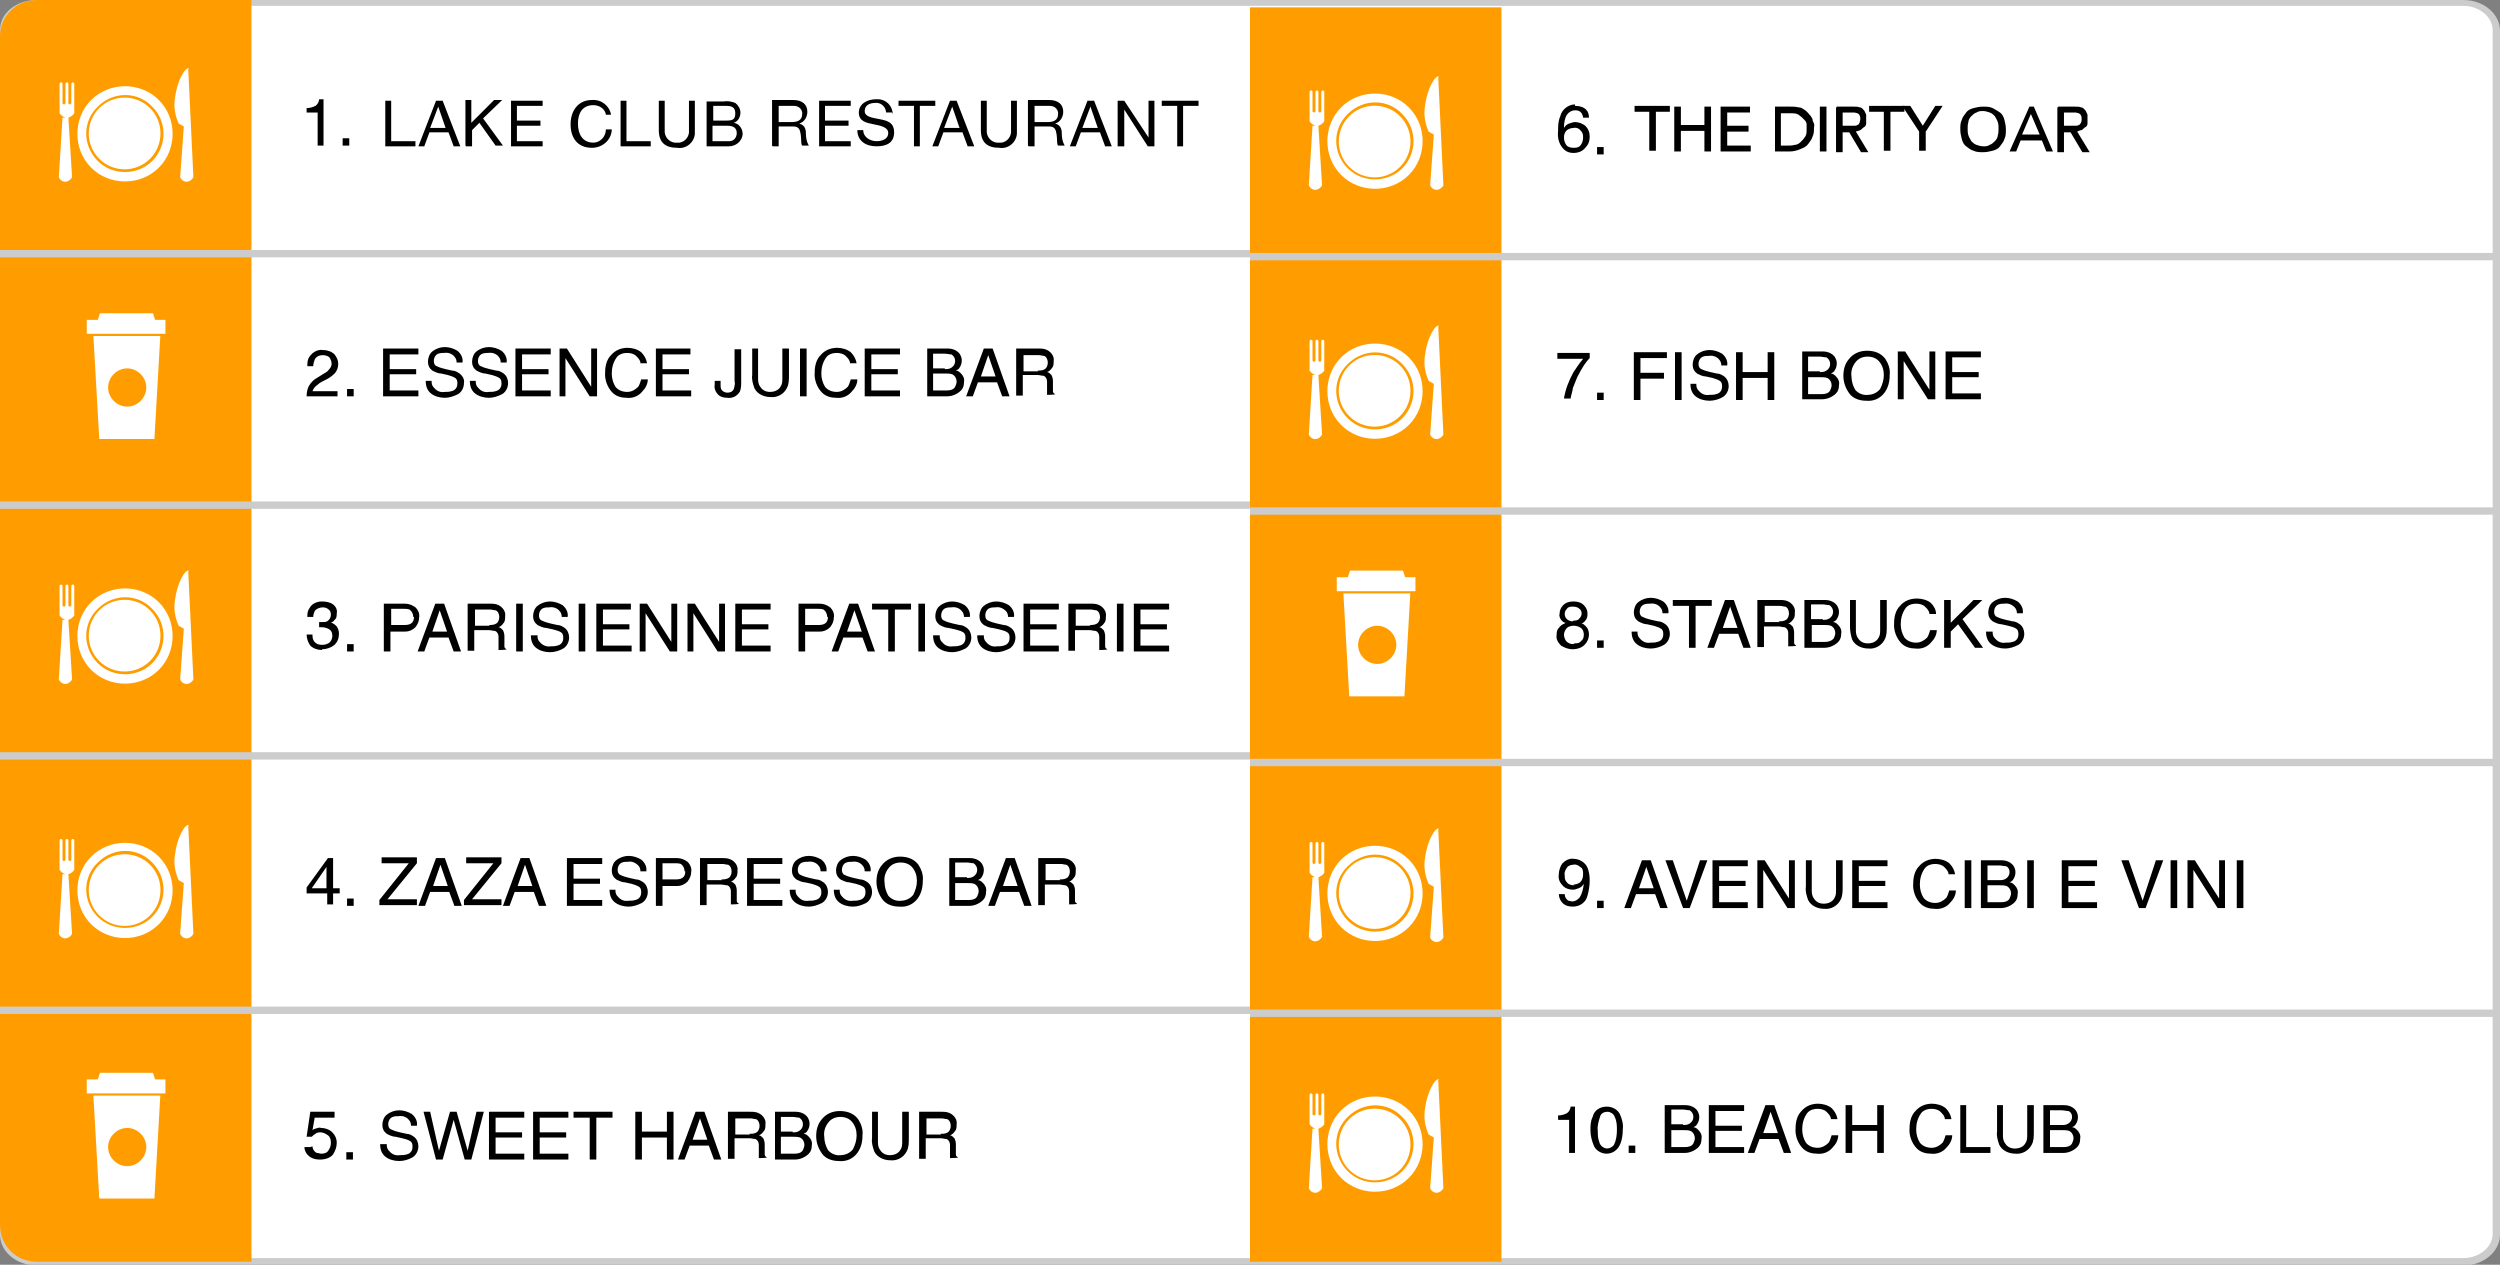 <?xml version="1.0" encoding="UTF-8"?>
<svg id="Layer_1" data-name="Layer 1" xmlns="http://www.w3.org/2000/svg" version="1.1" viewBox="0 0 340 172">
  <rect x="0" y="0" width="340" height="172" fill="#808080" stroke="none"/>
  <defs>
    <style>
      .cls-1, .cls-2, .cls-3, .cls-4, .cls-5 {
        stroke-width: 0px;
      }

      .cls-1, .cls-6 {
        fill: none;
      }

      .cls-2 {
        fill: #000;
      }

      .cls-6 {
        stroke: #ccc;
      }

      .cls-7 {
        isolation: isolate;
      }

      .cls-3 {
        fill: #ccc;
      }

      .cls-4 {
        fill: #fff;
      }

      .cls-5 {
        fill: #ff9d00;
      }
    </style>
  </defs>
  <rect class="cls-1" y=".8" width="340" height="171.3"/>
  <g>
    <g>
      <g>
        <path class="cls-4" d="M335,171.5H5c-2.5,0-4.5-1.7-4.5-3.8V4.2C.5,2.1,2.5.4,5,.4h330c2.5,0,4.5,1.7,4.5,3.8v163.5c0,2.1-2,3.8-4.5,3.8Z"/>
        <path class="cls-3" d="M5,.8C2.8.8,1,2.3,1,4.1v163.7c0,1.8,1.8,3.3,4,3.3h330c2.2,0,4-1.5,4-3.3V4.1c0-1.8-1.8-3.3-4-3.3H5M5,0h330c2.8,0,5,1.9,5,4.2v163.7c0,2.3-2.2,4.2-5,4.2H5c-2.8,0-5-1.9-5-4.2V4.1C0,1.8,2.2,0,5,0Z"/>
      </g>
      <path class="cls-2" d="M217.2,53.4h.9v1h-.9v-1ZM222.2,47.9h4.5v.8h-3.6v2h3.2v.8h-3.2v2.9h-.9v-6.5ZM227.8,47.9h.9v6.5h-.9v-6.5ZM230.7,52.2c0,.3,0,.6.3.9.4.5.9.7,1.5.6.3,0,.6,0,.9-.1.5-.1.8-.5.8-1,0-.3,0-.6-.3-.8-.3-.2-.7-.3-1-.4l-.9-.2c-.4,0-.8-.2-1.2-.4-.4-.3-.6-.7-.6-1.2,0-.5.2-1.1.6-1.4.5-.4,1.1-.6,1.7-.6.6,0,1.2.2,1.7.5.5.4.8,1,.7,1.6h-.8c0-.3-.1-.6-.3-.8-.3-.4-.9-.6-1.4-.5-.4,0-.8,0-1.1.3-.2.2-.3.5-.3.8,0,.3.1.6.4.7.4.2.8.3,1.2.4l.9.2c.4,0,.7.2,1,.4.4.3.6.8.6,1.3,0,.6-.3,1.2-.8,1.5-.5.3-1.2.5-1.8.5-.7,0-1.4-.2-1.9-.6-.5-.4-.7-1-.7-1.7h.8ZM236.1,47.9h.9v2.7h3.4v-2.7h.9v6.5h-.9v-3h-3.4v3h-.9v-6.5ZM247.5,50.6c.3,0,.6,0,.9-.2.3-.2.5-.5.5-.9,0-.4-.2-.7-.5-.9-.3,0-.6-.1-.9-.1h-1.6v2h1.6ZM247.8,53.6c.4,0,.9-.1,1.1-.5.1-.2.2-.5.2-.7,0-.4-.2-.8-.6-1-.3-.1-.6-.1-.9-.1h-1.7v2.3h1.9ZM245.1,47.8h2.8c.6,0,1.2.2,1.6.7.2.3.3.6.3.9,0,.4-.1.7-.3,1-.1.2-.3.3-.5.4.3,0,.5.2.7.4.3.3.5.7.4,1.2,0,.4-.1.8-.4,1.1-.5.5-1.2.8-1.9.8h-2.7v-6.5ZM253.9,47.7c1,0,1.9.3,2.5,1.1.4.6.7,1.4.6,2.2,0,.9-.2,1.7-.7,2.4-.6.8-1.5,1.2-2.5,1.1-.9,0-1.8-.3-2.3-1-.5-.7-.8-1.5-.8-2.4,0-.8.2-1.6.7-2.2.6-.8,1.5-1.2,2.5-1.2h0ZM254,53.7c.7,0,1.3-.3,1.7-.8.3-.6.5-1.2.5-1.9,0-.7-.2-1.3-.6-1.8-.4-.5-1-.7-1.6-.7-.6,0-1.2.2-1.6.7-.5.6-.7,1.3-.6,2,0,.6.2,1.3.5,1.8.4.5,1.1.8,1.8.7ZM258.1,47.8h1l3.3,5.2v-5.2h.8v6.5h-1l-3.3-5.2v5.2h-.8v-6.5ZM264.7,47.8h4.7v.8h-3.9v2h3.6v.7h-3.6v2.2h3.9v.8h-4.8v-6.5Z"/>
      <g>
        <rect class="cls-5" x="170" y="34.9" width="34.2" height="34.2"/>
        <path class="cls-4" d="M191.6,48.6c-2.5-2.5-6.7-2.5-9.2,0s-2.5,6.7,0,9.2c2.5,2.5,6.7,2.5,9.2,0,0,0,0,0,0,0,2.5-2.5,2.5-6.7,0-9.2M190.7,49.5c2.1,2.1,2,5.4,0,7.4s-5.4,2-7.4,0c-2.1-2.1-2.1-5.4,0-7.4,2.1-2.1,5.4-2.1,7.4,0h0M190.4,49.7c-1.9-1.9-5-1.9-6.9,0-1.9,1.9-1.9,5,0,6.9,1.9,1.9,5,1.9,6.9,0h0c1.9-1.9,1.9-5,0-6.9M178.5,51l-.5,8.1c.2.5.8.8,1.3.5.2-.1.4-.3.5-.5l-.5-8.1c.3-.1.6-.3.8-.6v-4c0-.1-.1-.2-.2-.2-.1,0-.2.1-.2.2v2.6c0,.1-.1.2-.2.2-.1,0-.2-.1-.2-.2v-2.6c0-.1-.1-.2-.2-.2-.1,0-.2.1-.2.2v2.6c0,.1-.1.2-.2.2-.1,0-.2-.1-.2-.2v-2.6c0-.1-.1-.2-.2-.2-.1,0-.2.1-.2.2v4c.2.3.5.5.8.6ZM195.7,44.3c-.5-.2-1.6,1.6-1.9,4-.2,1.2,0,2.4.5,3.5l.7.4-.5,6.9c.2.5.8.8,1.3.5.2-.1.4-.3.5-.5l-.7-14.7Z"/>
      </g>
      <path class="cls-2" d="M41.7,15.3v-.6c.4,0,.8-.1,1.2-.3.3-.2.5-.6.5-.9h.6v6.3h-.8v-4.5h-1.5ZM46.6,18.8h.9v1h-.9v-1Z"/>
      <g>
        <path class="cls-5" d="M5,0h29.2v34.2H0V4.9C0,2.2,2.2,0,5,0Z"/>
        <path class="cls-4" d="M21.6,13.6c-2.5-2.5-6.7-2.5-9.2,0s-2.5,6.7,0,9.2c2.5,2.5,6.7,2.5,9.2,0,0,0,0,0,0,0,2.5-2.5,2.5-6.7,0-9.2M20.7,14.5c2.1,2.1,2,5.4,0,7.4s-5.4,2-7.4,0c-2.1-2.1-2.1-5.4,0-7.4,2.1-2.1,5.4-2.1,7.4,0h0M20.4,14.7c-1.9-1.9-5-1.9-6.9,0-1.9,1.9-1.9,5,0,6.9,1.9,1.9,5,1.9,6.9,0h0c1.9-1.9,1.9-5,0-6.9M8.5,16l-.5,8.1c.2.5.8.8,1.3.5.2-.1.4-.3.5-.5l-.5-8.1c.3-.1.6-.3.8-.6v-4c0-.1-.1-.2-.2-.2-.1,0-.2.1-.2.2v2.6c0,.1-.1.2-.2.2-.1,0-.2-.1-.2-.2v-2.6c0-.1-.1-.2-.2-.2-.1,0-.2.1-.2.2v2.6c0,.1-.1.2-.2.2-.1,0-.2-.1-.2-.2v-2.6c0-.1-.1-.2-.2-.2-.1,0-.2.1-.2.2v4c.2.3.5.5.8.6ZM25.7,9.3c-.5-.2-1.6,1.6-1.9,4-.2,1.2,0,2.4.5,3.5l.7.4-.5,6.9c.2.5.8.8,1.3.5.2-.1.4-.3.5-.5l-.7-14.7Z"/>
      </g>
      <path class="cls-2" d="M41.7,53.9c0-.5.1-1,.3-1.4.3-.5.7-.9,1.1-1.1l.8-.5c.3-.2.6-.3.8-.6.2-.2.4-.5.4-.8,0-.3-.1-.6-.3-.9-.2-.2-.6-.3-.9-.3-.5,0-.9.2-1.1.6-.1.3-.2.6-.2.9h-.8c0-.5,0-.9.3-1.3.4-.6,1.1-1,1.8-.9.6,0,1.2.2,1.6.6.3.4.5.8.5,1.3,0,.5-.2,1-.5,1.3-.3.3-.7.6-1.1.8l-.6.3c-.2.1-.5.3-.7.5-.3.2-.5.5-.6.8h3.4v.7h-4.3ZM47.2,52.9h.9v1h-.9v-1ZM52.2,47.4h4.7v.8h-3.9v2h3.6v.7h-3.6v2.2h3.9v.8h-4.8v-6.5ZM58.7,51.8c0,.3,0,.6.3.9.4.5.9.7,1.5.6.3,0,.6,0,.9-.1.5-.1.8-.5.8-1,0-.3,0-.6-.3-.8-.3-.2-.7-.3-1-.4l-.9-.2c-.4,0-.8-.2-1.2-.4-.4-.3-.6-.7-.6-1.2,0-.5.2-1.1.6-1.4.5-.4,1.1-.6,1.7-.6.6,0,1.2.2,1.7.5.5.4.8,1,.7,1.6h-.8c0-.3-.1-.6-.3-.8-.3-.4-.9-.6-1.4-.5-.4,0-.8,0-1.1.3-.2.2-.3.5-.3.8,0,.3.1.6.4.7.4.2.8.3,1.2.4l.9.2c.4,0,.7.2,1,.4.4.3.7.8.6,1.3,0,.6-.3,1.2-.8,1.5-.6.3-1.2.5-1.8.5-.7,0-1.4-.2-1.9-.6-.5-.4-.7-1-.7-1.7h.8ZM64.7,51.8c0,.3,0,.6.3.9.4.5.9.7,1.5.6.3,0,.6,0,.9-.1.5-.1.8-.5.8-1,0-.3,0-.6-.3-.8-.3-.2-.7-.3-1-.4l-.9-.2c-.4,0-.8-.2-1.2-.4-.4-.3-.6-.7-.6-1.2,0-.5.2-1.1.6-1.4.5-.4,1.1-.6,1.7-.6.6,0,1.2.2,1.7.5.5.4.8,1,.7,1.6h-.8c0-.3-.1-.6-.3-.8-.3-.4-.9-.6-1.4-.5-.4,0-.8,0-1.1.3-.2.2-.3.5-.3.8,0,.3.1.6.4.7.4.2.8.3,1.2.4l.9.2c.4,0,.7.2,1,.4.4.3.6.8.6,1.3,0,.6-.3,1.2-.8,1.5-.6.3-1.2.5-1.8.5-.7,0-1.4-.2-1.9-.6-.5-.4-.7-1-.7-1.7h.8ZM70.2,47.4h4.7v.8h-3.9v2h3.6v.7h-3.6v2.2h3.9v.8h-4.8v-6.5ZM76.1,47.4h1l3.3,5.2v-5.2h.8v6.5h-1l-3.3-5.2v5.2h-.8v-6.5ZM85.3,47.3c.7,0,1.4.2,1.9.6.4.4.7.9.8,1.5h-.9c0-.4-.3-.7-.6-1-.3-.3-.8-.4-1.2-.4-.6,0-1.2.2-1.5.7-.4.6-.6,1.3-.6,2.1,0,.7.2,1.3.5,1.8.4.5,1,.7,1.6.7.6,0,1.1-.3,1.5-.7.2-.3.3-.7.4-1h.9c0,.6-.3,1.2-.8,1.7-.5.6-1.3.9-2.1.8-.7,0-1.4-.2-1.9-.7-.7-.7-1.1-1.8-1-2.8,0-.8.2-1.7.8-2.3.6-.7,1.4-1,2.3-1h0ZM89.2,47.4h4.7v.8h-3.8v2h3.6v.7h-3.6v2.2h3.9v.8h-4.8v-6.5ZM100.8,52c0,.4,0,.9-.2,1.3-.4.6-1,.9-1.7.8-.4,0-.9-.1-1.2-.4-.4-.4-.6-.9-.5-1.4v-.5h.8v.5c0,.3,0,.6.2.8.2.2.5.3.7.3.4,0,.7-.1.9-.5.1-.4.2-.7.1-1.1v-4.3h.9v4.5ZM103.1,47.4v4c0,.4,0,.8.3,1.2.3.5.8.7,1.3.7.6,0,1.2-.2,1.5-.8.2-.3.2-.7.2-1.1v-4h.9v3.6c0,.6,0,1.3-.3,1.8-.4.8-1.3,1.3-2.2,1.2-.9,0-1.8-.4-2.2-1.2-.2-.6-.4-1.2-.3-1.8v-3.6h.9ZM108.8,47.4h.9v6.5h-.9v-6.5ZM113.8,47.3c.7,0,1.4.2,1.9.6.4.4.7.9.8,1.5h-.9c0-.4-.3-.7-.6-1-.3-.3-.8-.4-1.2-.4-.6,0-1.2.2-1.5.7-.4.6-.6,1.3-.6,2.1,0,.7.2,1.3.5,1.8.4.5,1,.7,1.6.7.6,0,1.1-.3,1.5-.7.2-.3.3-.7.4-1h.9c0,.6-.3,1.2-.8,1.7-.5.6-1.3.9-2.1.8-.7,0-1.4-.2-1.9-.7-.7-.7-1.1-1.8-1-2.8,0-.8.2-1.7.8-2.3.6-.7,1.4-1,2.3-1h0ZM117.7,47.4h4.7v.8h-3.9v2h3.6v.7h-3.6v2.2h3.9v.8h-4.8v-6.5ZM128.5,50.2c.3,0,.6,0,.9-.2.3-.2.5-.5.5-.9,0-.4-.2-.7-.5-.9-.3,0-.6-.1-.9-.1h-1.6v2h1.6ZM128.8,53.1c.4,0,.9-.1,1.1-.5.1-.2.2-.5.2-.7,0-.4-.2-.8-.6-1-.3-.1-.6-.1-.9-.1h-1.7v2.3h1.9ZM126.1,47.4h2.8c.6,0,1.2.2,1.6.7.2.3.3.6.3.9,0,.4-.1.7-.3,1-.1.2-.3.3-.5.4.3,0,.5.2.7.4.3.3.5.7.4,1.2,0,.4-.1.8-.4,1.1-.5.5-1.2.8-1.9.8h-2.7v-6.5ZM135.4,51.2l-1-2.9-1,2.9h2ZM134,47.4h1l2.3,6.5h-1l-.7-1.9h-2.6l-.7,1.9h-.9l2.4-6.5ZM141.1,50.4c.3,0,.7,0,1-.2.3-.2.4-.6.4-.9,0-.4-.2-.8-.5-.9-.2,0-.5-.1-.7-.1h-2.1v2.2h2ZM138.2,47.4h3c.4,0,.8,0,1.2.2.6.3,1,.9.9,1.5,0,.3,0,.7-.2.9-.2.3-.4.5-.7.6.2,0,.4.2.6.4.1.2.2.5.2.8v.9c0,.2,0,.4,0,.5,0,.2.1.3.3.4h0c0,.1-1.1.1-1.1.1,0,0,0-.1,0-.2,0-.2,0-.3,0-.5v-1.1c0-.4-.2-.7-.5-.8-.3,0-.5-.1-.8-.1h-2v2.8h-.9v-6.5Z"/>
      <path class="cls-2" d="M43.8,88.4c-.6,0-1.2-.2-1.6-.6-.3-.4-.5-1-.5-1.5h.8c0,.3,0,.6.2.9.3.4.7.5,1.1.5.4,0,.7-.1,1-.3.2-.2.4-.5.4-.9,0-.4-.1-.7-.4-.9-.3-.2-.7-.3-1.1-.3h-.3s0-.7,0-.7c0,0,.2,0,.2,0,0,0,.1,0,.2,0,.3,0,.5,0,.7-.1.3-.2.5-.5.5-.9,0-.3-.1-.6-.3-.7-.2-.2-.5-.3-.8-.3-.4,0-.9.2-1.1.5-.1.3-.2.5-.2.8h-.8c0-.4,0-.8.3-1.2.3-.6,1-.9,1.7-.9.5,0,1.1.1,1.5.4.4.3.6.8.5,1.2,0,.3,0,.7-.3.9-.1.2-.3.3-.5.4.3,0,.6.3.8.5.2.3.3.6.3,1,0,.6-.2,1.1-.6,1.5-.5.4-1.1.6-1.7.6Z"/>
      <path class="cls-2" d="M47.2,87.6h.9v1h-.9v-1ZM52.2,82.1h2.9c.5,0,1,.2,1.4.5.4.4.6.9.5,1.4,0,.5-.2.9-.5,1.3-.4.4-.9.6-1.4.6h-2v2.7h-.9v-6.5ZM56.2,83.9c0-.4-.2-.8-.5-1-.3-.1-.5-.1-.8-.1h-1.7v2.2h1.7c.3,0,.7,0,1-.2.3-.2.4-.5.4-.9ZM60.8,85.9l-1-2.9-1,2.9h2ZM59.4,82.1h1l2.3,6.5h-1l-.7-1.9h-2.6l-.7,1.9h-.9l2.4-6.5ZM66.5,85c.3,0,.7,0,1-.2.3-.2.4-.6.4-.9,0-.4-.2-.8-.5-.9-.2,0-.5-.1-.7-.1h-2.1v2.2h2ZM63.6,82.1h3c.4,0,.8,0,1.2.2.6.3,1,.9.9,1.5,0,.3,0,.7-.2.9-.2.3-.4.5-.7.6.2,0,.4.2.6.4.1.2.2.5.2.8v.9c0,.2,0,.4,0,.5,0,.2.1.3.3.4h0c0,.1-1.1.1-1.1.1,0,0,0-.1,0-.2,0-.2,0-.3,0-.5v-1.1c0-.4-.2-.7-.5-.8-.3,0-.5-.1-.8-.1h-2v2.8h-.9v-6.5ZM70.2,82.1h.9v6.5h-.9v-6.5ZM73.1,86.4c0,.3,0,.6.3.9.4.5,1,.7,1.5.6.3,0,.6,0,.9-.1.5-.1.8-.5.8-1,0-.3,0-.6-.3-.8-.3-.2-.7-.3-1.1-.4l-.9-.2c-.4,0-.8-.2-1.2-.4-.4-.3-.6-.7-.6-1.2,0-.5.2-1.1.6-1.4.5-.4,1.1-.6,1.7-.6.6,0,1.2.2,1.7.5.5.4.8,1,.7,1.6h-.8c0-.3-.1-.6-.3-.8-.3-.4-.9-.6-1.4-.5-.4,0-.8,0-1.1.3-.2.2-.3.5-.3.8,0,.3.1.6.4.7.4.2.8.3,1.2.4l.9.2c.4,0,.7.2,1,.4.4.3.6.8.6,1.3,0,.6-.3,1.2-.8,1.5-.5.3-1.2.5-1.8.5-.7,0-1.4-.2-1.9-.6-.5-.4-.7-1-.7-1.7h.8ZM78.7,82.1h.9v6.5h-.9v-6.5ZM81.1,82.1h4.7v.8h-3.8v2h3.6v.7h-3.6v2.2h3.9v.8h-4.8v-6.5ZM87,82.1h1l3.3,5.2v-5.2h.8v6.5h-1l-3.3-5.2v5.2h-.8v-6.5ZM93.5,82.1h1l3.3,5.2v-5.2h.8v6.5h-1l-3.3-5.2v5.2h-.8v-6.5ZM100.1,82.1h4.7v.8h-3.9v2h3.6v.7h-3.6v2.2h3.9v.8h-4.8v-6.5ZM108.6,82.1h2.9c.5,0,1,.2,1.4.5.4.4.6.9.5,1.4,0,.5-.2.9-.5,1.3-.4.4-.9.6-1.4.6h-2v2.7h-.9v-6.5ZM112.5,83.9c0-.4-.2-.8-.5-1-.3-.1-.5-.1-.8-.1h-1.7v2.2h1.7c.3,0,.7,0,1-.2.3-.2.4-.5.4-.9ZM117.2,85.9l-1-2.9-1,2.9h2ZM115.7,82.1h1l2.3,6.5h-1l-.7-1.9h-2.6l-.7,1.9h-.9l2.4-6.5ZM123.9,82.1v.8h-2.2v5.7h-.9v-5.7h-2.2v-.8h5.2ZM124.9,82.1h.9v6.5h-.9v-6.5ZM127.8,86.4c0,.3,0,.6.3.9.4.5.9.7,1.5.6.3,0,.6,0,.9-.1.5-.1.8-.5.8-1,0-.3,0-.6-.3-.8-.3-.2-.7-.3-1.1-.4l-.9-.2c-.4,0-.8-.2-1.2-.4-.4-.3-.6-.7-.6-1.2,0-.5.2-1.1.6-1.4.5-.4,1.1-.6,1.7-.6.6,0,1.2.2,1.7.5.5.4.8,1,.7,1.6h-.8c0-.3-.1-.6-.3-.8-.3-.4-.9-.6-1.4-.5-.4,0-.8,0-1.1.3-.2.2-.3.5-.3.8,0,.3.1.6.4.7.4.2.8.3,1.2.4l.9.2c.4,0,.7.2,1,.4.4.3.6.8.6,1.3,0,.6-.3,1.2-.8,1.5-.6.3-1.2.5-1.8.5-.7,0-1.4-.2-1.9-.6-.5-.4-.7-1-.7-1.7h.8ZM133.8,86.4c0,.3,0,.6.3.9.4.5.9.7,1.5.6.3,0,.6,0,.9-.1.5-.1.8-.5.8-1,0-.3,0-.6-.3-.8-.3-.2-.7-.3-1.1-.4l-.9-.2c-.4,0-.8-.2-1.2-.4-.4-.3-.6-.7-.6-1.2,0-.5.2-1.1.6-1.4.5-.4,1.1-.6,1.7-.6.6,0,1.2.2,1.7.5.5.4.8,1,.7,1.6h-.8c0-.3-.1-.6-.3-.8-.4-.4-.9-.6-1.4-.5-.4,0-.8,0-1.1.3-.2.2-.3.5-.3.8,0,.3.1.6.4.7.4.2.8.3,1.2.4l.9.2c.4,0,.7.2,1,.4.4.3.6.8.6,1.3,0,.6-.3,1.2-.8,1.5-.6.3-1.2.5-1.8.5-.7,0-1.4-.2-1.9-.6-.5-.4-.7-1-.7-1.7h.8ZM139.3,82.1h4.7v.8h-3.9v2h3.6v.7h-3.6v2.2h3.9v.8h-4.8v-6.5ZM148.2,85c.3,0,.7,0,1-.2.3-.2.4-.6.4-.9,0-.4-.2-.8-.5-.9-.2,0-.5-.1-.7-.1h-2.1v2.2h2ZM145.3,82.1h3c.4,0,.8,0,1.2.2.6.3,1,.9.9,1.5,0,.3,0,.7-.2.9-.2.3-.4.5-.7.6.2,0,.4.2.6.4.1.2.2.5.2.8v.9c0,.2,0,.4,0,.5,0,.2.1.3.3.4h0c0,.1-1.1.1-1.1.1,0,0,0-.1,0-.2,0-.2,0-.3,0-.5v-1.1c0-.4-.2-.7-.5-.8-.3,0-.5-.1-.8-.1h-2v2.8h-.9v-6.5ZM151.9,82.1h.9v6.5h-.9v-6.5ZM154.3,82.1h4.7v.8h-3.9v2h3.6v.7h-3.6v2.2h3.9v.8h-4.8v-6.5Z"/>
      <path class="cls-2" d="M47.2,122.2h.9v1h-.9v-1ZM51.6,122.4l4-5h-3.7v-.8h4.8v.8l-4,4.9h4v.8h-5.1v-.7ZM60.9,120.5l-1-2.9-1,2.9h2ZM59.5,116.7h1l2.3,6.5h-1l-.7-1.9h-2.6l-.7,1.9h-.9l2.4-6.5ZM63.1,122.4l4-5h-3.7v-.8h4.8v.8l-4,4.9h4v.8h-5.1v-.7ZM72.4,120.5l-1-2.9-1,2.9h2ZM71,116.7h1l2.3,6.5h-1l-.7-1.9h-2.6l-.7,1.9h-.9l2.4-6.5ZM77.2,116.7h4.7v.8h-3.9v2h3.6v.7h-3.6v2.2h3.9v.8h-4.8v-6.5ZM83.7,121c0,.3,0,.6.3.9.4.5.9.7,1.5.6.3,0,.6,0,.9-.1.5-.1.8-.5.8-1,0-.3,0-.6-.3-.8-.3-.2-.7-.3-1-.4l-.9-.2c-.4,0-.8-.2-1.2-.4-.4-.3-.6-.7-.6-1.2,0-.5.2-1.1.6-1.4.5-.4,1.1-.6,1.7-.6.6,0,1.2.2,1.7.5.5.4.8,1,.7,1.6h-.8c0-.3-.1-.6-.3-.8-.4-.4-.9-.6-1.4-.5-.4,0-.8,0-1.1.3-.2.2-.3.5-.3.8,0,.3.1.6.4.7.4.2.8.3,1.2.4l.9.2c.4,0,.7.2,1,.4.4.3.6.8.6,1.3,0,.6-.3,1.2-.8,1.5-.6.3-1.2.5-1.8.5-.7,0-1.4-.2-1.9-.6-.5-.4-.7-1-.7-1.7h.8ZM89.2,116.7h2.9c.5,0,1,.2,1.4.5.4.4.6.9.5,1.4,0,.5-.2.9-.5,1.3-.4.4-.9.6-1.4.6h-2v2.7h-.9v-6.5ZM93.1,118.5c0-.4-.2-.8-.5-1-.3-.1-.5-.1-.8-.1h-1.7v2.2h1.7c.3,0,.7,0,1-.2.3-.2.4-.5.4-.9h0ZM98.1,119.6c.3,0,.7,0,1-.2.3-.2.4-.6.4-.9,0-.4-.2-.8-.5-.9-.2,0-.5-.1-.7-.1h-2.1v2.2h2ZM95.2,116.7h3c.4,0,.8,0,1.2.2.6.3,1,.9.9,1.5,0,.3,0,.7-.2.9-.2.3-.4.5-.7.6.2,0,.4.2.6.4.1.2.2.5.2.8v.9c0,.2,0,.4,0,.5,0,.2.1.3.3.4h0c0,.1-1.1.1-1.1.1,0,0,0-.1,0-.2,0-.2,0-.3,0-.5v-1.1c0-.4-.2-.7-.5-.8-.3,0-.5-.1-.8-.1h-2v2.8h-.9v-6.5ZM101.7,116.7h4.7v.8h-3.9v2h3.6v.7h-3.6v2.2h3.9v.8h-4.8v-6.5ZM108.2,121c0,.3,0,.6.3.9.4.5.9.7,1.5.6.3,0,.6,0,.9-.1.5-.1.8-.5.8-1,0-.3,0-.6-.3-.8-.3-.2-.7-.3-1-.4l-.9-.2c-.4,0-.8-.2-1.2-.4-.4-.3-.6-.7-.6-1.2,0-.5.2-1.1.6-1.4.5-.4,1.1-.6,1.7-.6.6,0,1.2.2,1.7.5.5.4.8,1,.7,1.6h-.8c0-.3-.1-.6-.3-.8-.3-.4-.9-.6-1.4-.5-.4,0-.8,0-1.1.3-.2.2-.3.5-.3.8,0,.3.1.6.4.7.4.2.8.3,1.2.4l.9.2c.4,0,.7.2,1,.4.4.3.6.8.6,1.3,0,.6-.3,1.2-.8,1.5-.6.3-1.2.5-1.8.5-.7,0-1.4-.2-1.9-.6-.5-.4-.7-1-.7-1.7h.8ZM114.2,121c0,.3,0,.6.3.9.4.5.9.7,1.5.6.3,0,.6,0,.9-.1.5-.1.8-.5.8-1,0-.3,0-.6-.3-.8-.3-.2-.7-.3-1-.4l-.9-.2c-.4,0-.8-.2-1.2-.4-.4-.3-.6-.7-.6-1.2,0-.5.2-1.1.6-1.4.5-.4,1.1-.6,1.7-.6.6,0,1.2.2,1.7.5.5.4.8,1,.7,1.6h-.8c0-.3-.1-.6-.3-.8-.3-.4-.9-.6-1.4-.5-.4,0-.8,0-1.1.3-.2.2-.3.5-.3.8,0,.3.1.6.4.7.4.2.8.3,1.2.4l.9.2c.4,0,.7.2,1,.4.4.3.6.8.6,1.3,0,.6-.3,1.2-.8,1.5-.6.3-1.2.5-1.8.5-.7,0-1.4-.2-1.9-.6-.5-.4-.7-1-.7-1.7h.8ZM122.4,116.5c1,0,1.9.3,2.5,1.1.4.6.7,1.4.6,2.2,0,.9-.2,1.7-.7,2.4-.6.8-1.5,1.2-2.5,1.1-.9,0-1.8-.3-2.3-1-.5-.7-.8-1.5-.8-2.4,0-.8.2-1.6.7-2.2.6-.8,1.5-1.2,2.5-1.2ZM122.5,122.5c.7,0,1.3-.3,1.7-.8.3-.6.5-1.2.5-1.9,0-.7-.2-1.3-.6-1.8-.4-.5-1-.7-1.6-.7-.6,0-1.2.2-1.6.7-.5.6-.7,1.3-.6,2,0,.6.2,1.3.5,1.8.4.5,1.1.8,1.8.7h0ZM131.5,119.4c.3,0,.6,0,.9-.2.3-.2.5-.5.5-.9,0-.4-.2-.7-.5-.9-.3,0-.6-.1-.9-.1h-1.6v2h1.6ZM131.8,122.4c.4,0,.9-.1,1.1-.5.1-.2.2-.5.2-.7,0-.4-.2-.8-.6-1-.3-.1-.6-.1-.9-.1h-1.7v2.3h1.9ZM129.1,116.7h2.8c.6,0,1.2.2,1.6.7.2.3.3.6.3.9,0,.4-.1.7-.3,1-.1.2-.3.3-.5.4.3,0,.5.2.7.4.3.3.5.7.4,1.2,0,.4-.1.8-.4,1.1-.5.5-1.2.8-1.9.8h-2.7v-6.5ZM138.4,120.5l-1-2.9-1,2.9h2ZM137,116.7h1l2.3,6.5h-1l-.7-1.9h-2.6l-.7,1.9h-.9l2.4-6.5ZM144.1,119.6c.3,0,.7,0,1-.2.3-.2.4-.6.4-.9,0-.4-.2-.8-.5-.9-.2,0-.5-.1-.7-.1h-2.1v2.2h2ZM141.2,116.7h3c.4,0,.8,0,1.2.2.6.3,1,.9.9,1.5,0,.3,0,.7-.2.9-.2.3-.4.5-.7.6.2,0,.4.2.6.4.1.2.2.5.2.8v.9c0,.2,0,.4,0,.5,0,.2.1.3.3.4h0c0,.1-1.1.1-1.1.1,0,0,0-.1,0-.2,0-.2,0-.3,0-.5v-1.1c0-.4-.2-.7-.5-.8-.3,0-.5-.1-.8-.1h-2v2.8h-.9v-6.5Z"/>
      <path class="cls-2" d="M217.2,20h.9v1h-.9v-1Z"/>
      <path class="cls-2" d="M217.2,122.5h.9v1h-.9v-1ZM224.9,120.8l-1-2.9-1,2.9h2ZM223.5,117h1l2.3,6.5h-1l-.7-1.9h-2.6l-.7,1.9h-.9l2.4-6.5ZM227.5,117l1.9,5.5,1.8-5.5h1l-2.4,6.5h-.9l-2.4-6.5h1ZM233,117h4.7v.8h-3.9v2h3.6v.7h-3.6v2.2h3.9v.8h-4.8v-6.5ZM239,117h1l3.3,5.2v-5.2h.8v6.5h-1l-3.3-5.2v5.2h-.8v-6.5ZM246.4,117v4c0,.4,0,.8.3,1.2.3.5.8.7,1.3.7.6,0,1.2-.2,1.5-.8.2-.3.2-.7.2-1.1v-4h.9v3.6c0,.6,0,1.3-.3,1.8-.4.8-1.3,1.3-2.2,1.2-.9,0-1.8-.4-2.2-1.2-.2-.6-.4-1.2-.3-1.8v-3.6h.9ZM252,117h4.7v.8h-3.9v2h3.6v.7h-3.6v2.2h3.9v.8h-4.8v-6.5ZM263.2,116.8c.7,0,1.4.2,1.9.6.4.4.7.9.8,1.5h-.9c0-.4-.3-.7-.6-1-.3-.3-.8-.4-1.2-.4-.6,0-1.2.2-1.5.7-.4.6-.6,1.3-.6,2.1,0,.7.2,1.3.5,1.8.4.5,1,.7,1.6.7.6,0,1.1-.3,1.5-.7.2-.3.3-.7.4-1h.9c0,.6-.3,1.2-.8,1.7-.5.6-1.3.9-2.1.8-.7,0-1.4-.2-1.9-.7-.7-.7-1.1-1.8-1-2.8,0-.8.2-1.7.8-2.3.6-.7,1.4-1,2.3-1h0ZM267.2,117h.9v6.5h-.9v-6.5ZM271.9,119.7c.3,0,.6,0,.9-.2.3-.2.5-.5.5-.9,0-.4-.2-.7-.5-.8-.3,0-.6-.1-.9-.1h-1.6v2h1.6ZM272.2,122.7c.4,0,.9-.1,1.1-.5.1-.2.2-.5.2-.7,0-.4-.2-.8-.6-1-.3-.1-.6-.1-.9-.1h-1.7v2.3h1.9ZM269.4,117h2.8c.6,0,1.2.2,1.6.7.2.3.3.6.3.9,0,.4-.1.7-.3,1-.1.2-.3.3-.5.4.3,0,.5.2.7.4.3.3.5.7.4,1.2,0,.4-.1.8-.4,1.1-.5.5-1.2.8-1.9.8h-2.7v-6.5ZM275.7,117h.9v6.5h-.9v-6.5ZM280.5,117h4.7v.8h-3.9v2h3.6v.7h-3.6v2.2h3.9v.8h-4.8v-6.5ZM289.5,117l1.9,5.5,1.8-5.5h1l-2.4,6.5h-.9l-2.4-6.5h1ZM295.2,117h.9v6.5h-.9v-6.5ZM297.5,117h1l3.3,5.2v-5.2h.8v6.5h-1l-3.3-5.2v5.2h-.8v-6.5ZM304.2,117h.9v6.5h-.9v-6.5Z"/>
      <path class="cls-2" d="M221.5,155.8h.9v1h-.9v-1ZM228.9,153c.3,0,.6,0,.9-.2.3-.2.5-.5.5-.9,0-.4-.2-.7-.5-.9-.3,0-.6-.1-.9-.1h-1.6v2h1.6ZM229.2,156c.4,0,.9-.1,1.1-.5.1-.2.2-.5.2-.7,0-.4-.2-.8-.6-1-.3-.1-.6-.1-.9-.1h-1.7v2.3h1.9ZM226.4,150.3h2.8c.6,0,1.2.2,1.6.7.2.3.3.6.3.9,0,.4-.1.7-.3,1-.1.2-.3.3-.5.4.3,0,.5.2.7.4.3.3.5.7.4,1.2,0,.4-.1.8-.4,1.1-.5.5-1.2.8-1.9.8h-2.7v-6.5ZM232.5,150.3h4.7v.8h-3.9v2h3.6v.7h-3.6v2.2h3.9v.8h-4.8v-6.5ZM241.8,154.1l-1-2.9-1,2.9h2ZM240.3,150.3h1l2.3,6.5h-1l-.7-1.9h-2.6l-.7,1.9h-.9l2.4-6.5ZM247.2,150.1c.7,0,1.4.2,1.9.6.4.4.7.9.8,1.5h-.9c0-.4-.3-.7-.6-1-.3-.3-.8-.4-1.2-.4-.6,0-1.2.2-1.5.7-.4.6-.6,1.3-.6,2.1,0,.7.2,1.3.5,1.8.4.5,1,.7,1.6.7.6,0,1.1-.3,1.5-.7.2-.3.3-.7.4-1h.9c0,.6-.3,1.2-.8,1.7-.5.6-1.3.9-2.1.8-.7,0-1.4-.2-1.9-.7-.7-.7-1.1-1.8-1-2.8,0-.8.2-1.7.8-2.3.6-.7,1.4-1,2.3-1h0ZM251,150.3h.9v2.7h3.4v-2.7h.9v6.5h-.9v-3h-3.4v3h-.9v-6.5ZM262.7,150.1c.7,0,1.4.2,1.9.6.4.4.7.9.8,1.5h-.9c0-.4-.3-.7-.6-1-.3-.3-.8-.4-1.2-.4-.6,0-1.2.2-1.5.7-.4.6-.6,1.3-.6,2.1,0,.7.2,1.3.5,1.8.4.5,1,.7,1.6.7.6,0,1.1-.3,1.5-.7.2-.3.3-.7.4-1h.9c0,.6-.3,1.2-.8,1.7-.5.6-1.3.9-2.1.8-.7,0-1.4-.2-1.9-.7-.7-.7-1.1-1.8-1-2.8,0-.8.2-1.7.8-2.3.6-.7,1.4-1,2.3-1h0ZM266.5,150.3h.9v5.7h3.3v.8h-4.1v-6.5ZM272.4,150.3v4c0,.4,0,.8.3,1.2.3.5.8.7,1.3.7.6,0,1.2-.2,1.5-.8.2-.3.2-.7.2-1.1v-4h.9v3.6c0,.6,0,1.3-.3,1.8-.4.8-1.3,1.3-2.2,1.2-.9,0-1.8-.4-2.2-1.2-.2-.6-.4-1.2-.3-1.8v-3.6h.9ZM280.4,153c.3,0,.6,0,.9-.2.3-.2.5-.5.5-.9,0-.4-.2-.7-.5-.8-.3,0-.6-.1-.9-.1h-1.6v2h1.6ZM280.7,156c.4,0,.9-.1,1.1-.5.1-.2.2-.5.2-.7,0-.4-.2-.8-.6-1-.3-.1-.6-.1-.9-.1h-1.7v2.3h1.9ZM277.9,150.3h2.8c.6,0,1.2.2,1.6.7.2.3.3.6.3.9,0,.4-.1.7-.3,1-.1.2-.3.3-.5.4.3,0,.5.2.7.4.3.3.5.7.4,1.2,0,.4-.1.8-.4,1.1-.5.5-1.2.8-1.9.8h-2.7v-6.5Z"/>
      <g>
        <rect class="cls-5" y="34.1" width="34.2" height="34.2"/>
        <g>
          <path class="cls-4" d="M13.5,59.7h7.5l.8-14h-9.1l.8,14ZM17.3,50.1c1.4,0,2.6,1.2,2.6,2.6,0,1.4-1.2,2.6-2.6,2.6s-2.6-1.2-2.6-2.6c0,0,0,0,0,0,0-1.4,1.2-2.6,2.6-2.6Z"/>
          <path class="cls-4" d="M21.1,43.5l-.3-.9h-7.2l-.3.9h-1.5v1.9h10.7v-1.9h-1.5Z"/>
        </g>
      </g>
      <g>
        <rect class="cls-5" y="68.2" width="34.2" height="34.2"/>
        <path class="cls-4" d="M21.6,81.9c-2.5-2.5-6.7-2.5-9.2,0s-2.5,6.7,0,9.2c2.5,2.5,6.7,2.5,9.2,0,0,0,0,0,0,0,2.5-2.5,2.5-6.7,0-9.2M20.7,82.8c2.1,2.1,2,5.4,0,7.4s-5.4,2-7.4,0c-2.1-2.1-2.1-5.4,0-7.4,2.1-2.1,5.4-2.1,7.4,0h0M20.4,83c-1.9-1.9-5-1.9-6.9,0-1.9,1.9-1.9,5,0,6.9,1.9,1.9,5,1.9,6.9,0h0c1.9-1.9,1.9-5,0-6.9M8.5,84.3l-.5,8.1c.2.5.8.8,1.3.5.2-.1.4-.3.5-.5l-.5-8.1c.3-.1.6-.3.8-.6v-4c0-.1-.1-.2-.2-.2-.1,0-.2.1-.2.2v2.6c0,.1-.1.2-.2.2-.1,0-.2-.1-.2-.2v-2.6c0-.1-.1-.2-.2-.2-.1,0-.2.1-.2.2v2.6c0,.1-.1.2-.2.2-.1,0-.2-.1-.2-.2v-2.6c0-.1-.1-.2-.2-.2-.1,0-.2.1-.2.2v4c.2.3.5.5.8.6ZM25.7,77.6c-.5-.2-1.6,1.6-1.9,4-.2,1.2,0,2.4.5,3.5l.7.4-.5,6.9c.2.5.8.8,1.3.5.2-.1.4-.3.5-.5l-.7-14.7Z"/>
      </g>
      <g>
        <rect class="cls-5" y="102.8" width="34.2" height="34.2"/>
        <path class="cls-4" d="M21.6,116.5c-2.5-2.5-6.7-2.5-9.2,0s-2.5,6.7,0,9.2c2.5,2.5,6.7,2.5,9.2,0,0,0,0,0,0,0,2.5-2.5,2.5-6.7,0-9.2M20.7,117.3c2.1,2.1,2,5.4,0,7.4s-5.4,2-7.4,0c-2.1-2.1-2.1-5.4,0-7.4,2.1-2.1,5.4-2.1,7.4,0h0M20.4,117.6c-1.9-1.9-5-1.9-6.9,0-1.9,1.9-1.9,5,0,6.9,1.9,1.9,5,1.9,6.9,0h0c1.9-1.9,1.9-5,0-6.9M8.5,118.9l-.5,8.1c.2.5.8.8,1.3.5.2-.1.4-.3.5-.5l-.5-8.1c.3-.1.6-.3.8-.6v-4c0-.1-.1-.2-.2-.2-.1,0-.2.1-.2.2v2.6c0,.1-.1.2-.2.2-.1,0-.2-.1-.2-.2v-2.6c0-.1-.1-.2-.2-.2-.1,0-.2.1-.2.2v2.6c0,.1-.1.2-.2.2-.1,0-.2-.1-.2-.2v-2.6c0-.1-.1-.2-.2-.2-.1,0-.2.1-.2.2v4c.2.3.5.5.8.6ZM25.7,112.2c-.5-.2-1.6,1.6-1.9,4-.2,1.2,0,2.4.5,3.5l.7.4-.5,6.9c.2.5.8.8,1.3.5.2-.1.4-.3.5-.5l-.7-14.7Z"/>
      </g>
      <g>
        <rect class="cls-5" x="170" y="1" width="34.2" height="34.2"/>
        <path class="cls-4" d="M191.6,14.6c-2.5-2.5-6.7-2.5-9.2,0s-2.5,6.7,0,9.2c2.5,2.5,6.7,2.5,9.2,0,0,0,0,0,0,0,2.5-2.5,2.5-6.7,0-9.2M190.7,15.5c2.1,2.1,2,5.4,0,7.4s-5.4,2-7.4,0c-2.1-2.1-2.1-5.4,0-7.4,2.1-2.1,5.4-2.1,7.4,0h0M190.4,15.8c-1.9-1.9-5-1.9-6.9,0-1.9,1.9-1.9,5,0,6.9,1.9,1.9,5,1.9,6.9,0h0c1.9-1.9,1.9-5,0-6.9M178.5,17.1l-.5,8.1c.2.5.8.8,1.3.5.2-.1.4-.3.5-.5l-.5-8.1c.3-.1.6-.3.8-.6v-4c0-.1-.1-.2-.2-.2-.1,0-.2.1-.2.2v2.6c0,.1-.1.2-.2.2-.1,0-.2-.1-.2-.2v-2.6c0-.1-.1-.2-.2-.2-.1,0-.2.1-.2.2v2.6c0,.1-.1.2-.2.2-.1,0-.2-.1-.2-.2v-2.6c0-.1-.1-.2-.2-.2-.1,0-.2.1-.2.2v4c.2.3.5.5.8.6ZM195.7,10.4c-.5-.2-1.6,1.6-1.9,4-.2,1.2,0,2.4.5,3.5l.7.4-.5,6.9c.2.5.8.8,1.3.5.2-.1.4-.3.5-.5l-.7-14.7Z"/>
      </g>
      <g>
        <rect class="cls-5" x="170" y="103.2" width="34.2" height="34.2"/>
        <path class="cls-4" d="M191.6,116.9c-2.5-2.5-6.7-2.5-9.2,0s-2.5,6.7,0,9.2c2.5,2.5,6.7,2.5,9.2,0,0,0,0,0,0,0,2.5-2.5,2.5-6.7,0-9.2M190.7,117.8c2.1,2.1,2,5.4,0,7.4s-5.4,2-7.4,0c-2.1-2.1-2.1-5.4,0-7.4,2.1-2.1,5.4-2.1,7.4,0h0M190.4,118c-1.9-1.9-5-1.9-6.9,0-1.9,1.9-1.9,5,0,6.9,1.9,1.9,5,1.9,6.9,0h0c1.9-1.9,1.9-5,0-6.9M178.5,119.3l-.5,8.1c.2.5.8.8,1.3.5.2-.1.4-.3.5-.5l-.5-8.1c.3-.1.6-.3.8-.6v-4c0-.1-.1-.2-.2-.2-.1,0-.2.1-.2.2v2.6c0,.1-.1.2-.2.2-.1,0-.2-.1-.2-.2v-2.6c0-.1-.1-.2-.2-.2-.1,0-.2.1-.2.2v2.6c0,.1-.1.2-.2.2-.1,0-.2-.1-.2-.2v-2.6c0-.1-.1-.2-.2-.2-.1,0-.2.1-.2.2v4c.2.3.5.5.8.6ZM195.7,112.7c-.5-.2-1.6,1.6-1.9,4-.2,1.2,0,2.4.5,3.5l.7.4-.5,6.9c.2.5.8.8,1.3.5.2-.1.4-.3.5-.5l-.7-14.7Z"/>
      </g>
      <g>
        <rect class="cls-5" x="170" y="137.4" width="34.2" height="34.2"/>
        <path class="cls-4" d="M191.6,151c-2.5-2.5-6.7-2.5-9.2,0s-2.5,6.7,0,9.2c2.5,2.5,6.7,2.5,9.2,0,0,0,0,0,0,0,2.5-2.5,2.5-6.7,0-9.2M190.7,151.9c2.1,2.1,2,5.4,0,7.4s-5.4,2-7.4,0c-2.1-2.1-2.1-5.4,0-7.4,2.1-2.1,5.4-2.1,7.4,0h0M190.4,152.2c-1.9-1.9-5-1.9-6.9,0-1.9,1.9-1.9,5,0,6.9,1.9,1.9,5,1.9,6.9,0h0c1.9-1.9,1.9-5,0-6.9M178.5,153.5l-.5,8.1c.2.5.8.8,1.3.5.2-.1.4-.3.5-.5l-.5-8.1c.3-.1.6-.3.8-.6v-4c0-.1-.1-.2-.2-.2-.1,0-.2.1-.2.2v2.6c0,.1-.1.2-.2.2-.1,0-.2-.1-.2-.2v-2.6c0-.1-.1-.2-.2-.2-.1,0-.2.1-.2.2v2.6c0,.1-.1.2-.2.2-.1,0-.2-.1-.2-.2v-2.6c0-.1-.1-.2-.2-.2-.1,0-.2.1-.2.2v4c.2.3.5.5.8.6ZM195.7,146.8c-.5-.2-1.6,1.6-1.9,4-.2,1.2,0,2.4.5,3.5l.7.4-.5,6.9c.2.5.8.8,1.3.5.2-.1.4-.3.5-.5l-.7-14.7Z"/>
      </g>
      <path class="cls-2" d="M47.1,156.7h.9v1h-.9v-1ZM52.6,155.6c0,.3,0,.6.3.9.4.5.9.7,1.5.6.3,0,.6,0,.9-.1.5-.1.8-.5.8-1,0-.3,0-.6-.3-.8-.3-.2-.7-.3-1.1-.4l-.9-.2c-.4,0-.8-.2-1.2-.4-.4-.3-.6-.7-.6-1.2,0-.5.2-1.1.6-1.4.5-.4,1.1-.6,1.7-.6.6,0,1.2.2,1.7.5.5.4.8,1,.7,1.6h-.8c0-.3-.1-.6-.3-.8-.3-.4-.9-.6-1.4-.5-.4,0-.8,0-1.1.3-.2.2-.3.5-.3.8,0,.3.1.6.4.7.4.2.8.3,1.2.4l.9.2c.4,0,.7.2,1,.4.4.3.6.8.6,1.3,0,.6-.3,1.2-.8,1.5-.5.3-1.2.5-1.8.5-.7,0-1.4-.2-1.9-.6-.5-.4-.7-1-.7-1.7h.8ZM58.5,151.2l1.2,5.3,1.5-5.3h.9l1.5,5.3,1.2-5.3h1l-1.7,6.5h-.9l-1.5-5.4-1.5,5.4h-.9l-1.7-6.5h.9ZM66.6,151.2h4.7v.8h-3.9v2h3.6v.7h-3.6v2.2h3.9v.8h-4.8v-6.5ZM72.6,151.2h4.7v.8h-3.9v2h3.6v.7h-3.6v2.2h3.9v.8h-4.8v-6.5ZM83.3,151.2v.8h-2.2v5.7h-.9v-5.7h-2.2v-.8h5.2ZM86.4,151.2h.9v2.7h3.4v-2.7h.9v6.5h-.9v-3h-3.4v3h-.9v-6.5ZM96.2,155l-1-2.9-1,2.9h2ZM94.8,151.2h1l2.3,6.5h-1l-.7-1.9h-2.6l-.7,1.9h-.9l2.4-6.5ZM101.9,154.2c.3,0,.7,0,1-.2.3-.2.4-.6.4-.9,0-.4-.2-.8-.5-.9-.2,0-.5-.1-.7-.1h-2.1v2.2h2ZM99,151.2h3c.4,0,.8,0,1.2.2.6.3,1,.9.9,1.5,0,.3,0,.7-.2.9-.2.3-.4.5-.7.6.2,0,.4.2.6.4.1.2.2.5.2.8v.9c0,.2,0,.4,0,.5,0,.2.1.3.3.4h0c0,.1-1.1.1-1.1.1,0,0,0-.1,0-.2,0-.2,0-.3,0-.5v-1.1c0-.4-.2-.7-.5-.8-.3,0-.5-.1-.8-.1h-2v2.8h-.9v-6.5ZM107.8,154c.3,0,.6,0,.9-.2.3-.2.5-.5.5-.9,0-.4-.2-.7-.5-.9-.3,0-.6-.1-.9-.1h-1.6v2h1.6ZM108.1,156.9c.4,0,.9-.1,1.1-.5.1-.2.2-.5.2-.7,0-.4-.2-.8-.6-1-.3-.1-.6-.1-.9-.1h-1.7v2.3h1.9ZM105.4,151.2h2.8c.6,0,1.2.2,1.6.7.2.3.3.6.3.9,0,.4-.1.7-.3,1-.1.2-.3.3-.5.4.3,0,.5.2.7.4.3.3.5.7.4,1.2,0,.4-.1.8-.4,1.1-.5.5-1.2.8-1.9.8h-2.7v-6.5ZM114.2,151.1c1,0,1.9.3,2.5,1.1.4.6.7,1.4.6,2.2,0,.9-.2,1.7-.7,2.4-.6.8-1.5,1.2-2.5,1.1-.9,0-1.8-.3-2.3-1-.5-.7-.8-1.5-.8-2.4,0-.8.2-1.6.7-2.2.6-.8,1.5-1.2,2.5-1.2h0ZM114.3,157.1c.7,0,1.3-.3,1.7-.8.3-.6.5-1.2.5-1.9,0-.7-.2-1.3-.6-1.8-.4-.5-1-.7-1.6-.7-.6,0-1.2.2-1.6.7-.5.6-.7,1.3-.6,2,0,.6.2,1.3.5,1.8.4.5,1.1.8,1.8.7h0ZM119.4,151.2v4c0,.4,0,.8.3,1.2.3.5.8.7,1.3.7.6,0,1.2-.2,1.5-.8.2-.3.2-.7.2-1.1v-4h.9v3.6c0,.6,0,1.3-.3,1.8-.4.8-1.3,1.3-2.2,1.2-.9,0-1.8-.4-2.2-1.2-.2-.6-.4-1.2-.3-1.8v-3.6h.9ZM127.9,154.2c.3,0,.7,0,1-.2.3-.2.4-.6.4-.9,0-.4-.2-.8-.5-.9-.2,0-.5-.1-.7-.1h-2.1v2.2h2ZM125,151.2h3c.4,0,.8,0,1.2.2.6.3,1,.9.9,1.5,0,.3,0,.7-.2.9-.2.3-.4.5-.7.6.2,0,.4.2.6.4.1.2.2.5.2.8v.9c0,.2,0,.4,0,.5,0,.2.1.3.3.4h0c0,.1-1.1.1-1.1.1,0,0,0-.1,0-.2,0-.2,0-.3,0-.5v-1.1c0-.4-.2-.7-.5-.8-.3,0-.5-.1-.8-.1h-2v2.8h-.9v-6.5Z"/>
      <path class="cls-2" d="M217.2,87.1h.9v1h-.9v-1ZM222.7,85.9c0,.3,0,.6.3.9.4.5.9.7,1.5.6.3,0,.6,0,.9-.1.5-.1.8-.5.8-1,0-.3,0-.6-.3-.8-.3-.2-.7-.3-1-.4l-.9-.2c-.4,0-.8-.2-1.2-.4-.4-.3-.6-.7-.6-1.2,0-.5.2-1.1.6-1.4.5-.4,1.1-.6,1.7-.6.6,0,1.2.2,1.7.5.5.4.8,1,.7,1.6h-.8c0-.3-.1-.6-.3-.8-.3-.4-.9-.6-1.4-.5-.4,0-.8,0-1.1.3-.2.2-.3.5-.3.8,0,.3.1.6.4.7.4.2.8.3,1.2.4l.9.2c.4,0,.7.2,1,.4.4.3.6.8.6,1.3,0,.6-.3,1.2-.8,1.5-.5.3-1.2.5-1.8.5-.7,0-1.4-.2-1.9-.6-.5-.4-.7-1-.7-1.7h.8ZM232.8,81.6v.8h-2.2v5.7h-.9v-5.7h-2.2v-.8h5.2ZM236.3,85.4l-1-2.9-1,2.9h2ZM234.8,81.6h1l2.3,6.5h-1l-.7-1.9h-2.6l-.7,1.9h-.9l2.4-6.5ZM241.9,84.5c.3,0,.7,0,1-.2.3-.2.4-.6.4-.9,0-.4-.2-.8-.5-.9-.2,0-.5-.1-.7-.1h-2.1v2.2h2ZM239,81.6h3c.4,0,.8,0,1.2.2.6.3,1,.9.9,1.5,0,.3,0,.7-.2.9-.2.3-.4.5-.7.6.2,0,.4.2.6.4.1.2.2.5.2.8v.9c0,.2,0,.4,0,.5,0,.2.1.3.3.4h0c0,.1-1.1.1-1.1.1,0,0,0-.1,0-.2,0-.2,0-.3,0-.5v-1.1c0-.4-.2-.7-.5-.8-.3,0-.5-.1-.8-.1h-2v2.8h-.9v-6.5ZM247.9,84.3c.3,0,.6,0,.9-.2.3-.2.5-.5.5-.9,0-.4-.2-.7-.5-.9-.3,0-.6-.1-.9-.1h-1.6v2h1.6ZM248.2,87.3c.4,0,.9-.1,1.2-.5.1-.2.2-.5.2-.7,0-.4-.2-.8-.6-1-.3-.1-.6-.1-.9-.1h-1.7v2.3h1.9ZM245.4,81.6h2.8c.6,0,1.2.2,1.6.7.2.3.3.6.3.9,0,.4-.1.7-.3,1-.1.2-.3.3-.5.4.3,0,.5.2.7.4.3.3.5.7.4,1.2,0,.4-.1.8-.4,1.1-.5.5-1.2.8-1.9.8h-2.7v-6.5ZM252.4,81.6v4c0,.4,0,.8.3,1.2.3.5.8.7,1.3.7.6,0,1.2-.2,1.5-.8.2-.3.2-.7.2-1.1v-4h.9v3.6c0,.6,0,1.3-.3,1.8-.4.8-1.3,1.3-2.2,1.2-.9,0-1.8-.4-2.2-1.2-.2-.6-.3-1.2-.3-1.8v-3.6h.9ZM260.7,81.4c.7,0,1.4.2,1.9.6.4.4.7.9.7,1.5h-.9c0-.4-.3-.7-.6-1-.3-.3-.8-.4-1.2-.4-.6,0-1.2.2-1.5.7-.4.6-.6,1.3-.6,2.1,0,.7.2,1.3.5,1.8.4.5,1,.7,1.6.7.6,0,1.1-.3,1.5-.7.2-.3.3-.7.4-1h.9c0,.6-.3,1.2-.8,1.7-.5.6-1.3.9-2.1.8-.7,0-1.4-.2-1.9-.7-.7-.7-1.1-1.8-1-2.8,0-.8.2-1.7.8-2.3.6-.7,1.4-1,2.3-1h0ZM264.4,81.6h.9v3.1l3.1-3.1h1.2l-2.7,2.6,2.8,3.9h-1.1l-2.3-3.2-1,1v2.2h-.9v-6.5ZM271,85.9c0,.3,0,.6.3.9.4.5.9.7,1.5.6.3,0,.6,0,.9-.1.5-.1.8-.5.8-1,0-.3,0-.6-.3-.8-.3-.2-.7-.3-1.1-.4l-.9-.2c-.4,0-.8-.2-1.2-.4-.4-.3-.6-.7-.6-1.2,0-.5.2-1.1.6-1.4.5-.4,1.1-.6,1.7-.6.6,0,1.2.2,1.7.5.5.4.8,1,.7,1.6h-.8c0-.3-.1-.6-.3-.8-.4-.4-.9-.6-1.4-.5-.4,0-.8,0-1.1.3-.2.2-.3.5-.3.8,0,.3.1.6.4.7.4.2.8.3,1.2.4l.9.2c.4,0,.7.2,1,.4.4.3.6.8.6,1.3,0,.6-.3,1.2-.8,1.5-.6.3-1.2.5-1.8.5-.7,0-1.4-.2-1.9-.6-.5-.4-.7-1-.7-1.7h.8Z"/>
      <g>
        <path class="cls-5" d="M0,137.4h34.2v34.2H5c-2.8,0-5-2.2-5-5v-29.2Z"/>
        <g>
          <path class="cls-4" d="M13.5,163h7.5l.8-14h-9.1l.8,14ZM17.3,153.4c1.4,0,2.6,1.2,2.6,2.6,0,1.4-1.2,2.6-2.6,2.6s-2.6-1.2-2.6-2.6c0,0,0,0,0,0,0-1.4,1.2-2.6,2.6-2.6Z"/>
          <path class="cls-4" d="M21.1,146.8l-.3-.9h-7.2l-.3.9h-1.5v1.9h10.7v-1.9h-1.5Z"/>
        </g>
      </g>
      <g>
        <rect class="cls-5" x="170" y="69.1" width="34.2" height="34.2"/>
        <g>
          <path class="cls-4" d="M183.5,94.7h7.5l.8-14h-9.1l.8,14ZM187.3,85.1c1.4,0,2.6,1.2,2.6,2.6,0,1.4-1.2,2.6-2.6,2.6s-2.6-1.2-2.6-2.6c0,0,0,0,0,0,0-1.4,1.2-2.6,2.6-2.6Z"/>
          <path class="cls-4" d="M191.1,78.5l-.3-.9h-7.2l-.3.9h-1.5v1.9h10.7v-1.9h-1.5Z"/>
        </g>
      </g>
      <path class="cls-6" d="M0,34.5h170"/>
      <path class="cls-6" d="M0,68.7h170"/>
      <path class="cls-6" d="M0,102.8h170"/>
      <path class="cls-6" d="M0,137.4h170"/>
      <path class="cls-6" d="M170,34.9h170"/>
      <path class="cls-6" d="M170,69.5h170"/>
      <path class="cls-6" d="M170,103.7h170"/>
      <path class="cls-6" d="M170,137.8h170"/>
      <path class="cls-2" d="M44.4,120.8v-2.9l-2,2.9h2ZM44.5,123v-1.5h-2.8v-.8l2.9-4h.7v4.1h.9v.7h-.9v1.5h-.8Z"/>
      <path class="cls-2" d="M42.5,155.9c0,.4.3.8.6.9.2,0,.4.1.6.1.4,0,.8-.1,1-.5.2-.3.3-.6.3-1,0-.4-.1-.8-.4-1-.3-.2-.6-.4-1-.4-.2,0-.5,0-.7.2-.2.1-.4.3-.5.4h-.7s.5-3.4.5-3.4h3.3v.8h-2.7l-.3,1.7c.1-.1.3-.2.4-.2.3-.1.5-.2.8-.1.5,0,1.1.2,1.5.6.4.4.6.9.6,1.4,0,.6-.2,1.1-.5,1.6-.4.5-1.1.7-1.8.7-.5,0-1-.1-1.4-.4-.4-.3-.7-.8-.7-1.3h.8Z"/>
      <path class="cls-2" d="M214.2,14.4c.5,0,1.1.1,1.5.5.3.3.4.7.4,1.1h-.8c0-.2-.1-.4-.2-.6-.2-.3-.5-.4-.9-.4-.4,0-.8.2-1.1.6-.3.5-.4,1.1-.4,1.8.2-.3.4-.5.7-.6.3-.1.6-.2.8-.2.5,0,1,.2,1.4.5.4.4.6.9.6,1.5,0,.6-.2,1.1-.6,1.5-.4.5-1,.7-1.6.7-.6,0-1.1-.2-1.5-.7-.5-.6-.7-1.4-.6-2.3,0-.7,0-1.3.3-2,.2-.9,1.1-1.6,2-1.6ZM214.1,20.1c.4,0,.7-.1.9-.4.2-.3.3-.6.3-1,0-.3,0-.6-.3-.9-.2-.3-.6-.5-1-.4-.3,0-.6.1-.9.3-.3.3-.4.6-.4,1,0,.4.1.7.3,1,.2.3.6.4,1,.4Z"/>
      <path class="cls-2" d="M216.2,48v.7c-.3.3-.6.7-.8,1-.3.5-.6,1-.9,1.6-.2.5-.4,1-.6,1.5,0,.3-.2.8-.3,1.4h-.9c.2-1.3.7-2.5,1.3-3.6.4-.6.8-1.2,1.3-1.8h-3.5v-.8h4.4Z"/>
      <path class="cls-2" d="M214,84.4c.3,0,.6,0,.8-.3.2-.2.3-.4.3-.7,0-.2-.1-.5-.3-.6-.2-.2-.5-.3-.9-.3-.3,0-.6,0-.8.3-.2.2-.3.4-.3.7,0,.3.1.5.3.7.2.2.5.3.8.3ZM214.1,87.5c.3,0,.7,0,.9-.3.3-.2.4-.5.4-.9,0-.3-.1-.7-.4-.9-.3-.2-.6-.3-1-.3-.3,0-.7.1-.9.3-.2.2-.4.6-.4.9,0,.3.1.6.3.9.3.3.6.4,1,.4ZM212.9,84.7c-.2,0-.4-.2-.5-.3-.2-.2-.4-.6-.3-.9,0-.5.2-.9.5-1.2.4-.4.9-.5,1.4-.5.5,0,1,.1,1.4.5.3.3.5.7.5,1.1,0,.3,0,.7-.3,1-.1.2-.3.3-.5.4.2,0,.4.2.6.4.3.3.4.7.4,1.1,0,.5-.2,1-.6,1.4-.4.4-1,.6-1.6.6-.6,0-1.1-.2-1.6-.5-.4-.4-.7-.9-.6-1.4,0-.3,0-.7.3-1,.2-.3.5-.5.8-.6Z"/>
      <path class="cls-2" d="M212.8,121.6c0,.4.2.7.5.9.2,0,.4.1.5.1.4,0,.7-.2,1-.5.4-.6.5-1.2.6-1.9-.2.3-.4.5-.7.6-.3.1-.5.2-.8.2-.5,0-1.1-.2-1.4-.6-.4-.4-.6-.9-.5-1.5,0-.5.2-1.1.5-1.5.4-.4,1-.7,1.5-.6.8,0,1.6.5,1.9,1.2.2.5.3,1.1.3,1.7,0,.7-.1,1.4-.3,2.1-.2.9-1,1.5-2,1.5-.5,0-1-.1-1.4-.5-.3-.3-.5-.8-.5-1.2h.8ZM214,120.3c.3,0,.6-.1.9-.3.3-.3.4-.7.4-1.1,0-.4,0-.8-.4-1-.2-.2-.6-.4-.9-.3-.3,0-.7.1-.9.4-.2.3-.4.7-.3,1,0,.4,0,.7.3,1,.2.3.6.4,1,.4Z"/>
      <path class="cls-2" d="M211.9,152.3v-.6c.4,0,.8-.1,1.2-.3.3-.2.5-.6.5-.9h.6v6.3h-.8v-4.5h-1.5ZM218.5,150.5c.7,0,1.4.3,1.8,1,.3.7.5,1.4.4,2.1,0,.7-.1,1.5-.4,2.1-.3.7-1,1.2-1.8,1.2-.7,0-1.4-.4-1.7-1-.3-.7-.5-1.4-.5-2.2,0-.6,0-1.2.3-1.8.2-.9,1-1.4,1.9-1.4ZM218.5,156.2c.4,0,.8-.2,1-.5.3-.6.4-1.3.4-2,0-.6,0-1.2-.3-1.8-.1-.4-.6-.7-1-.7-.4,0-.9.2-1,.7-.2.6-.4,1.3-.3,1.9,0,.5,0,1,.2,1.5.1.5.6.9,1.1.9Z"/>
    </g>
    <path class="cls-2" d="M52.4,19.9h4.1v-.7h-3.3v-5.5h-.8v6.2ZM56.8,19.9h.9l.7-1.9h2.6l.7,1.9h.9l-2.4-6.2h-.9l-2.4,6.2ZM59.6,14.5h0l1,2.9h-2.1l1.1-2.9ZM63.4,19.9h.8v-2.2l1-1,2.2,3.1h1l-2.7-3.7,2.6-2.5h-1.1l-3.1,3.1v-3.1h-.8v6.2ZM69.5,19.9h4.3v-.7h-3.5v-2.1h3.2v-.7h-3.2v-2h3.5v-.7h-4.3v6.2ZM83.1,15.6c-.2-1.2-1.3-2.1-2.6-2-1.9,0-2.9,1.5-2.9,3.3s.9,3.2,2.9,3.2c1.4,0,2.6-1,2.7-2.4,0,0,0,0,0-.1h-.8c0,1-.8,1.8-1.7,1.8,0,0,0,0,0,0-1.5,0-2.1-1.2-2.1-2.6s.6-2.5,2.1-2.5c.8,0,1.6.5,1.7,1.3h.8ZM84.4,19.9h4.1v-.7h-3.3v-5.5h-.8v6.2ZM94.5,13.7h-.8v4c.1.8-.5,1.6-1.3,1.7-.1,0-.2,0-.3,0-.8.1-1.6-.5-1.7-1.4,0-.1,0-.2,0-.3v-4h-.8v4c0,1.7.9,2.4,2.5,2.4,1.2.2,2.3-.7,2.4-1.9,0-.2,0-.3,0-.5v-4ZM97,17.1h1.9c.7,0,1.3.2,1.3,1,0,.6-.4,1.1-1,1.1,0,0-.1,0-.2,0h-2.1v-2.1ZM96.1,19.9h3c1,0,1.8-.7,1.9-1.6,0,0,0,0,0-.1,0-.7-.5-1.4-1.2-1.5h0c.6-.2.9-.8.9-1.4,0-.5-.3-1-.7-1.3-.5-.2-1.1-.3-1.6-.2h-2.3v6.2ZM97,14.4h1.7c.7,0,1.3.1,1.3,1s-.4,1-1.3,1h-1.7v-2ZM105.9,16.6v-2.2h2.1c.5,0,1,.3,1.1.9,0,0,0,.1,0,.2,0,.9-.7,1.1-1.4,1.1h-1.7ZM105.1,19.9h.8v-2.7h2c.8,0,.9.5,1,1.1.1.6,0,1.3.2,1.5h.9c-.3-.5-.4-1.1-.4-1.7,0-.6-.2-1.1-.9-1.3h0c.7-.2,1.1-.9,1.1-1.6,0-1-.7-1.6-1.9-1.6h-2.9v6.2ZM111.4,19.9h4.3v-.7h-3.5v-2.1h3.2v-.7h-3.2v-2h3.5v-.7h-4.3v6.2ZM121.4,15.5c0-1.1-.9-2-2-2,0,0-.2,0-.3,0-1.1,0-2.3.6-2.3,1.8s1,1.4,2,1.6,2,.4,2,1.2-.8,1.1-1.6,1.1-1.8-.5-1.8-1.5h-.8c0,1.5,1.2,2.2,2.6,2.2s2.4-.5,2.4-1.9-1-1.6-2-1.8-2-.3-2-1.1.7-1.1,1.4-1.1c.7-.1,1.4.4,1.5,1.2,0,0,0,0,0,.1h.8ZM124.3,19.9h.8v-5.5h2.1v-.7h-5v.7h2.1v5.5ZM126.7,19.9h.9l.7-1.9h2.6l.7,1.9h.9l-2.4-6.2h-.9l-2.4,6.2ZM129.5,14.5h0l1,2.9h-2.1l1.1-2.9ZM138.3,13.7h-.8v4c.1.8-.5,1.6-1.3,1.7-.1,0-.2,0-.3,0-.8.1-1.6-.5-1.7-1.4,0-.1,0-.2,0-.3v-4h-.8v4c0,1.7.9,2.4,2.5,2.4,1.2.2,2.3-.7,2.4-1.9,0-.2,0-.3,0-.5v-4ZM140.7,16.6v-2.2h2.1c.5,0,1,.3,1.1.9,0,0,0,.1,0,.2,0,.9-.7,1.1-1.4,1.1h-1.7ZM139.9,19.9h.8v-2.7h2c.8,0,.9.5,1,1.1.1.6,0,1.3.2,1.5h.9c-.3-.5-.4-1.1-.4-1.7,0-.6-.2-1.1-.9-1.3h0c.7-.2,1.1-.9,1.1-1.6,0-1-.7-1.6-1.9-1.6h-2.9v6.2ZM145.4,19.9h.9l.7-1.9h2.6l.7,1.9h.9l-2.4-6.2h-.9l-2.4,6.2ZM148.3,14.5h0l1,2.9h-2.1l1.1-2.9ZM152.1,19.9h.8v-5h0l3.2,5h.9v-6.2h-.8v5h0l-3.3-5h-.9v6.2ZM160.1,19.9h.8v-5.5h2.1v-.7h-5v.7h2.1v5.5Z"/>
  </g>
  <g id="Show_Recreational_Amenities" data-name="Show Recreational Amenities" class="cls-7">
    <g class="cls-7">
      <path class="cls-2" d="M224.2,15.2h-1.9v-.8h4.8v.8h-1.9v5.3h-.9v-5.3h0Z"/>
      <path class="cls-2" d="M227.7,14.5h.9v2.5h3.2v-2.5h.9v6.1h-.9v-2.8h-3.2v2.8h-.9v-6.1Z"/>
      <path class="cls-2" d="M234,14.5h4v.8h-3.1v1.8h2.9v.8h-2.9v1.9h3.2v.8h-4.1v-6.1h0Z"/>
      <path class="cls-2" d="M241.2,14.5h2.2c.4,0,.8,0,1.2.1.4,0,.6.2.9.4.2.1.4.4.6.6s.3.4.4.6c0,.2.1.4.2.6s0,.4,0,.6c0,.4,0,.8-.2,1.2-.1.4-.4.7-.6,1s-.6.5-1.1.7-.9.3-1.4.3h-2v-6.1h0ZM242,19.8h1.1c.4,0,.6,0,1-.1.3,0,.6-.2.8-.4s.4-.4.6-.7.2-.6.2-1,0-.4,0-.7-.2-.5-.4-.7-.4-.4-.7-.6-.7-.2-1.2-.2h-1.2v4.5h0Z"/>
      <path class="cls-2" d="M247.5,14.5h.9v6.1h-.9v-6.1Z"/>
      <path class="cls-2" d="M249.8,14.5h2.2c.4,0,.7,0,.9.1.3,0,.4.2.6.4.1.1.2.4.3.6,0,.2,0,.4,0,.6s0,.4,0,.6c0,.2-.1.4-.3.5s-.3.3-.5.4-.4.1-.6.2l1.7,2.8h-1l-1.6-2.7h-.9v2.7h-.9v-6.1h.1ZM250.6,17.1h1.6c.1,0,.3,0,.4-.1.1,0,.2-.1.3-.3,0-.1.1-.3.1-.5s0-.4-.1-.5c0-.1-.1-.2-.3-.3-.1,0-.3-.1-.4-.1h-1.6v1.9h0Z"/>
      <path class="cls-2" d="M256.1,15.2h-1.9v-.8h4.8v.8h-1.9v5.3h-.9v-5.3h0Z"/>
      <path class="cls-2" d="M261,17.9l-2.3-3.5h1.1l1.7,2.7,1.7-2.7h1l-2.3,3.5v2.6h-.9v-2.6Z"/>
      <path class="cls-2" d="M269.7,20.7c-.4,0-.9,0-1.3-.2-.4-.1-.7-.4-1-.6s-.5-.6-.6-1-.2-.8-.2-1.3,0-.9.2-1.3c.1-.4.4-.7.6-1s.6-.5,1-.6.8-.2,1.3-.2.9,0,1.3.2.7.4,1,.6.5.6.6,1c.1.4.2.8.2,1.3s0,.9-.2,1.3c-.1.4-.4.7-.6,1s-.6.5-1,.6-.8.2-1.3.2ZM269.7,19.9c.4,0,.6,0,.9-.2.3-.1.5-.3.7-.5s.4-.5.4-.8c.1-.3.1-.6.1-.9s0-.6-.1-.9c-.1-.3-.3-.6-.4-.8-.2-.2-.4-.4-.7-.5s-.6-.2-.9-.2-.6,0-.9.2c-.3.1-.5.3-.7.5s-.4.5-.4.8c-.1.3-.1.6-.1.9s0,.6.1.9c.1.3.3.6.4.8.2.2.4.4.7.5s.6.2.9.2Z"/>
      <path class="cls-2" d="M275.9,14.5h.7l2.6,6.1h-.9l-.6-1.5h-2.9l-.6,1.5h-.9l2.7-6.1h0ZM277.4,18.3l-1.2-2.8h0l-1.2,2.8h2.3Z"/>
      <path class="cls-2" d="M279.9,14.5h2.2c.4,0,.7,0,.9.1.3,0,.4.2.6.4.1.1.2.4.3.6,0,.2,0,.4,0,.6s0,.4,0,.6c0,.2-.1.4-.3.5s-.3.3-.5.4c-.2,0-.4.1-.6.2l1.7,2.8h-1l-1.6-2.7h-.9v2.7h-.9v-6.1h.1ZM280.7,17.1h1.6c.1,0,.3,0,.4-.1.1,0,.2-.1.3-.3s.1-.3.1-.5,0-.4-.1-.5c0-.1-.1-.2-.3-.3-.1,0-.3-.1-.4-.1h-1.6v1.9h0Z"/>
    </g>
  </g>
</svg>